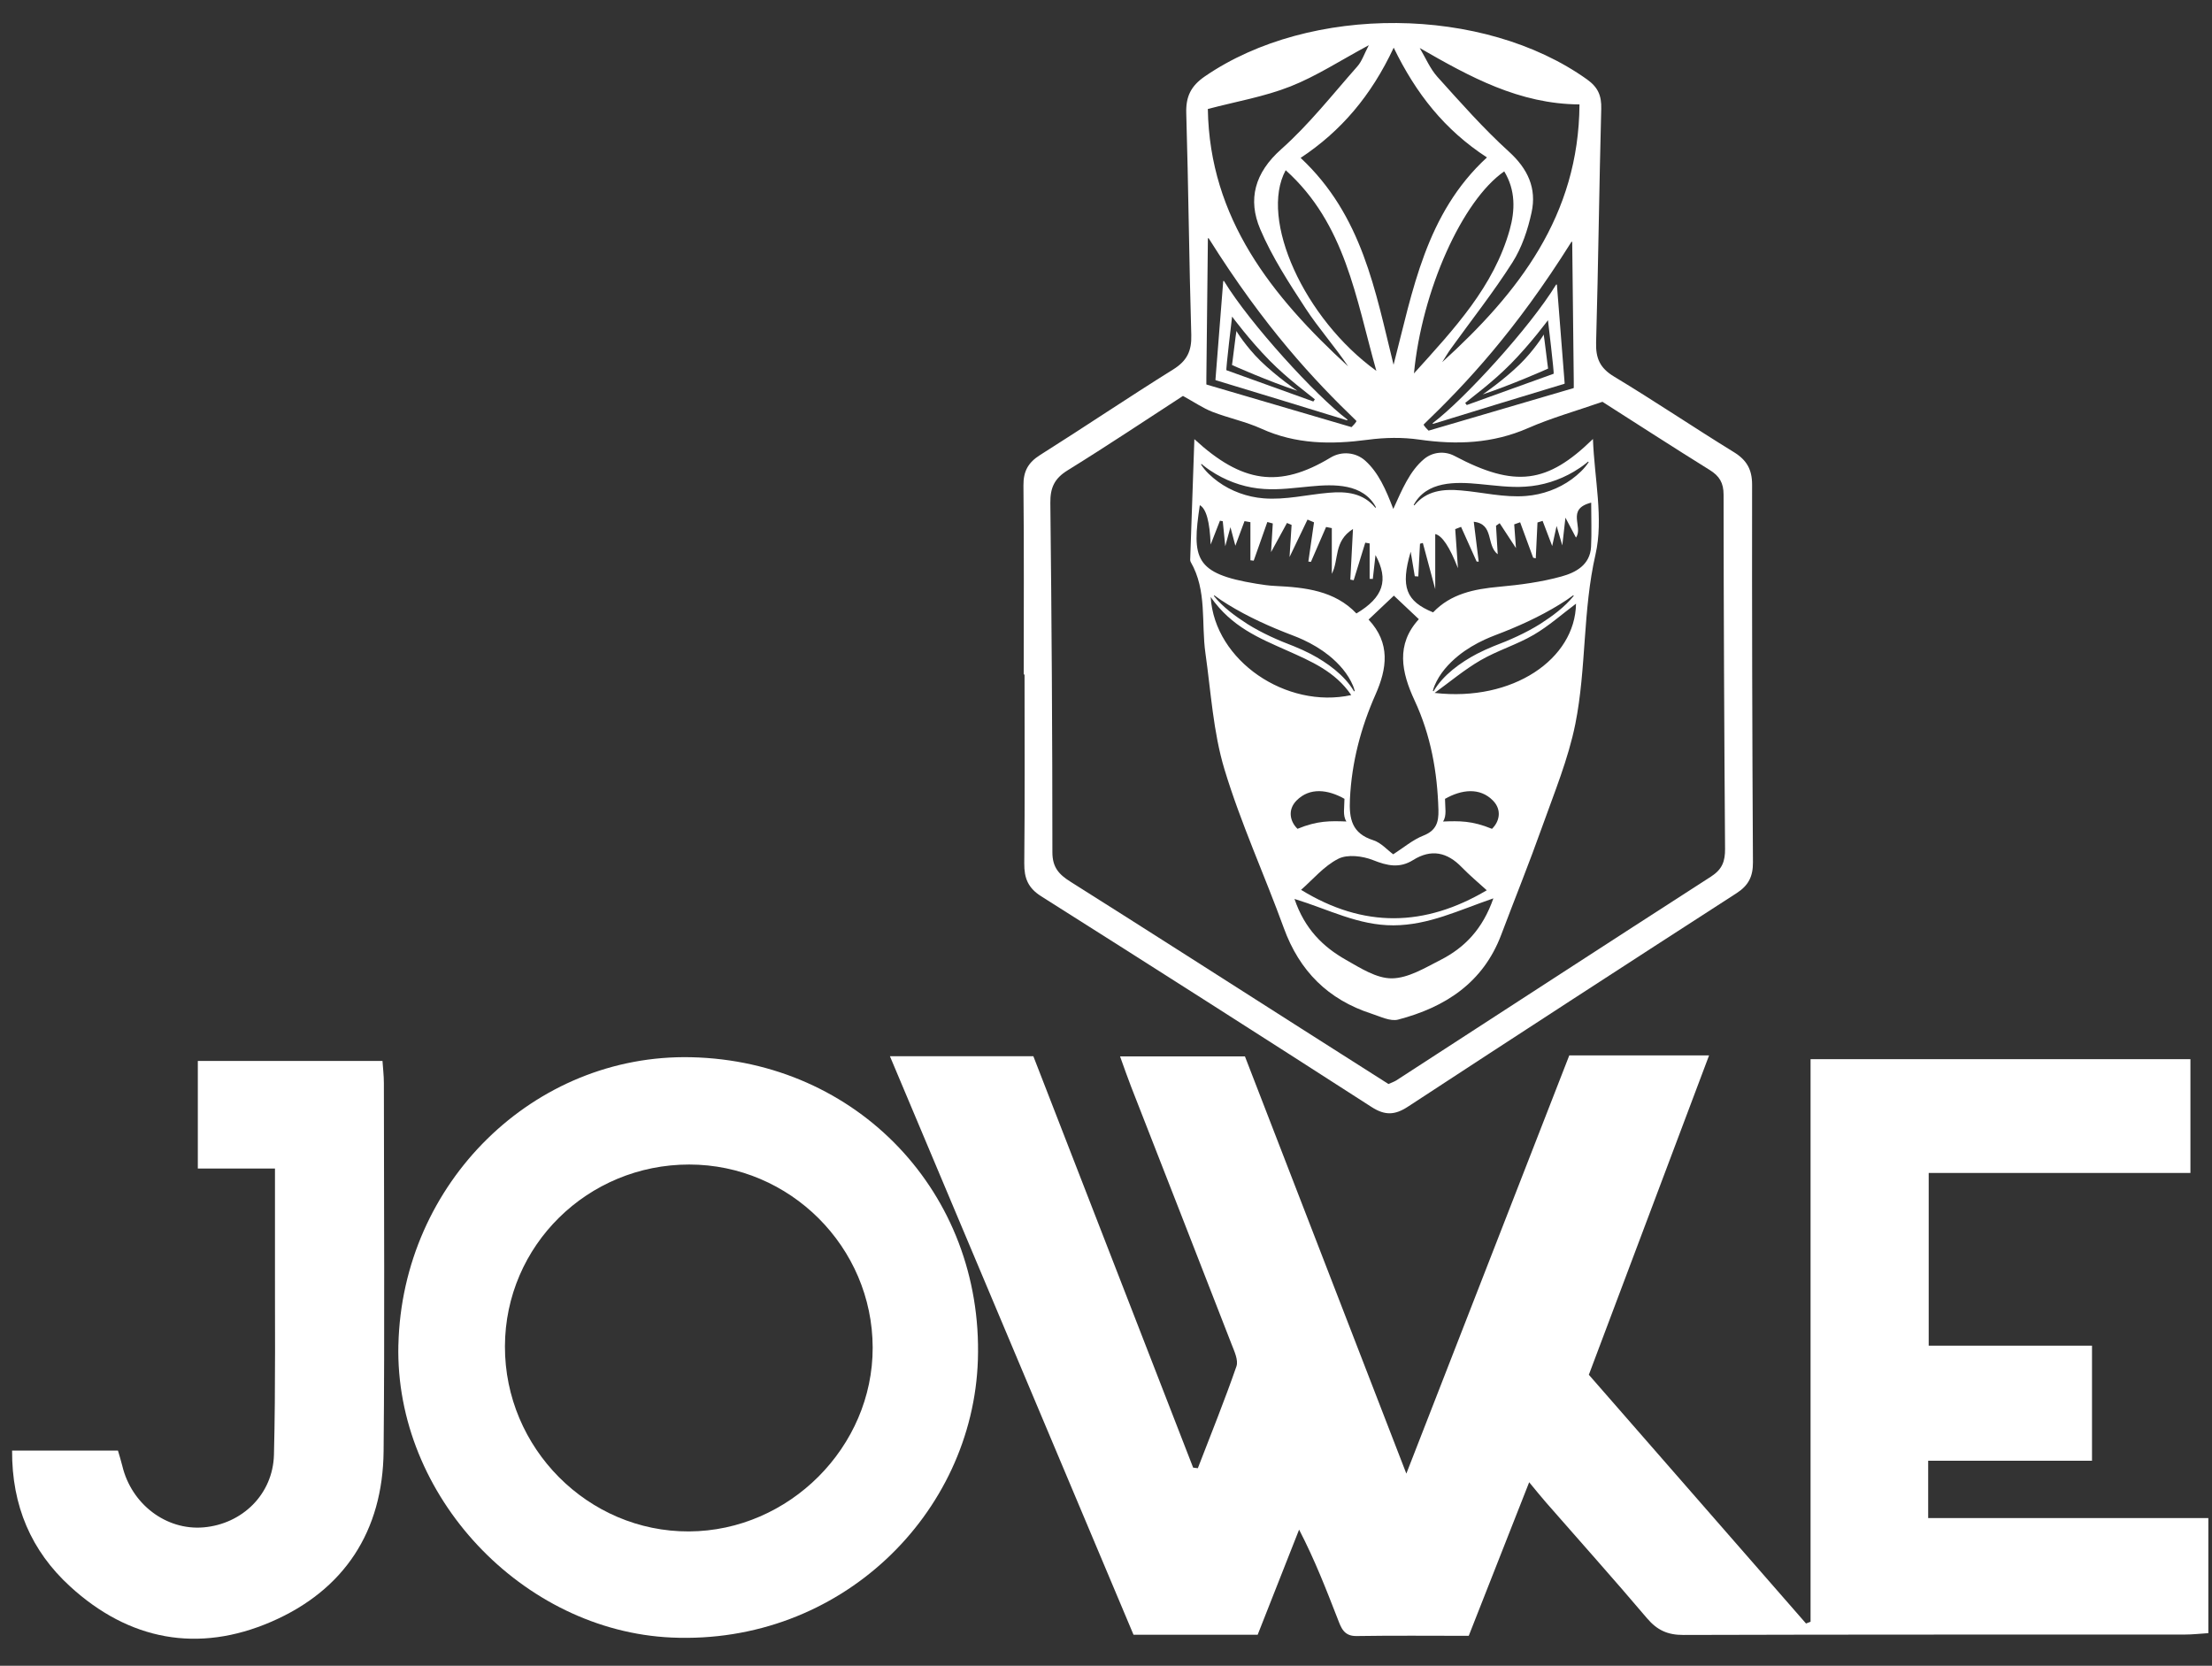 <svg width="81" height="61" viewBox="0 0 81 61" fill="none" xmlns="http://www.w3.org/2000/svg">
<rect x="0" y="0" width="81" height="61" fill="#333333" stroke="none"/>
<path d="M41.507 59.863C38.534 52.803 35.578 45.781 32.588 38.68H37.84C39.798 43.722 41.744 48.734 43.691 53.745C43.748 53.752 43.806 53.759 43.863 53.766C44.341 52.525 44.841 51.292 45.276 50.037C45.355 49.812 45.198 49.483 45.097 49.222C43.878 46.08 42.648 42.943 41.423 39.804C41.289 39.46 41.169 39.111 41.015 38.686H45.588C47.521 43.685 49.471 48.727 51.498 53.964C53.529 48.753 55.495 43.705 57.465 38.648H62.584C61.102 42.585 59.649 46.447 58.181 50.344C60.846 53.396 63.49 56.424 66.134 59.453C66.189 59.431 66.244 59.41 66.3 59.389V38.788H80.21V42.953H70.626V49.279H76.606V53.492H70.607V55.591H80.866V59.806C80.592 59.823 80.289 59.858 79.986 59.858C73.871 59.861 67.756 59.853 61.641 59.872C61.065 59.874 60.68 59.695 60.312 59.262C59.1 57.832 57.85 56.436 56.617 55.025C56.43 54.812 56.254 54.591 55.996 54.28C55.223 56.244 54.51 58.056 53.783 59.904C52.379 59.904 51.025 59.89 49.672 59.912C49.203 59.919 49.106 59.597 48.981 59.276C48.563 58.204 48.149 57.13 47.571 56.015C47.067 57.293 46.564 58.57 46.054 59.864H41.507V59.863Z" fill="white"/>
<path d="M14.589 49.244C14.731 43.313 19.55 38.584 25.316 38.716C31.394 38.856 36.002 43.695 35.809 49.794C35.63 55.434 30.772 60.243 24.591 59.967C19.138 59.722 14.454 54.785 14.588 49.244H14.589ZM25.238 42.645C21.513 42.645 18.501 45.615 18.49 49.301C18.479 53.029 21.533 56.099 25.233 56.081C28.897 56.062 31.963 52.992 31.956 49.349C31.949 45.664 28.925 42.646 25.238 42.645H25.238Z" fill="white"/>
<path d="M0.443 53.122H4.32C4.373 53.309 4.434 53.493 4.479 53.682C4.814 55.084 6.084 56.047 7.449 55.933C8.864 55.814 9.995 54.727 10.032 53.269C10.095 50.736 10.063 48.202 10.069 45.668C10.072 44.751 10.069 43.834 10.069 42.792H7.244V38.852H14.006C14.023 39.115 14.057 39.389 14.057 39.661C14.059 44.153 14.089 48.646 14.047 53.137C14.02 56.07 12.609 58.23 9.936 59.388C7.259 60.547 4.726 60.074 2.565 58.094C1.144 56.794 0.431 55.142 0.443 53.122Z" fill="white"/>
<path d="M56.527 12.249C56.533 12.26 56.166 12.839 55.649 13.344C55.053 13.925 54.296 14.443 54.296 14.443C55.314 14.108 56.686 13.504 56.689 13.497C56.685 13.504 56.539 12.273 56.527 12.249Z" fill="white"/>
<path d="M52.484 15.521C53.45 15.218 56.474 14.3 57.284 14.055C57.291 14.053 57.296 14.046 57.295 14.037L57.012 10.433C57.01 10.417 56.989 10.412 56.98 10.426C56.025 11.991 53.626 14.615 52.468 15.492C52.454 15.503 52.467 15.526 52.484 15.521ZM55.302 13.344C56.056 12.579 56.684 11.725 56.684 11.725C56.684 11.725 56.919 13.686 56.891 13.687C56.895 13.685 53.71 14.833 53.71 14.833C53.71 14.831 53.677 14.793 53.653 14.755C53.9 14.549 54.66 13.993 55.301 13.343L55.302 13.344Z" fill="white"/>
<path d="M64.159 17.748C64.159 17.194 63.963 16.847 63.491 16.557C62.018 15.651 60.585 14.682 59.104 13.79C58.585 13.478 58.43 13.119 58.447 12.537C58.528 9.687 58.559 6.835 58.635 3.985C58.648 3.503 58.518 3.197 58.116 2.909C54.321 0.197 47.976 0.15 44.122 2.796C43.607 3.15 43.42 3.537 43.439 4.149C43.519 6.855 43.543 9.563 43.623 12.269C43.64 12.855 43.465 13.215 42.961 13.529C41.322 14.55 39.722 15.632 38.089 16.661C37.648 16.939 37.471 17.259 37.477 17.783C37.501 20.088 37.487 22.393 37.487 24.699C37.497 24.699 37.508 24.699 37.517 24.699C37.517 27.004 37.531 29.309 37.507 31.614C37.502 32.156 37.643 32.516 38.127 32.822C42.171 35.378 46.203 37.95 50.225 40.539C50.71 40.852 51.076 40.842 51.554 40.528C55.556 37.908 59.569 35.303 63.588 32.71C64.027 32.427 64.193 32.099 64.19 31.579C64.164 26.969 64.153 22.359 64.159 17.749V17.748ZM57.838 3.824C57.814 7.902 55.597 10.729 52.811 13.262C52.916 13.097 53.015 12.927 53.128 12.769C53.885 11.718 54.69 10.7 55.384 9.609C55.729 9.066 55.948 8.409 56.085 7.774C56.274 6.899 55.952 6.187 55.257 5.556C54.324 4.709 53.484 3.756 52.638 2.817C52.366 2.514 52.201 2.114 51.988 1.758C53.826 2.816 55.628 3.81 57.84 3.824H57.838ZM52.137 15.54C53.684 14.052 55.49 12.13 57.543 8.858C57.551 8.845 57.572 8.853 57.572 8.869L57.629 13.979V14.198C57.629 14.206 57.624 14.212 57.617 14.214L52.321 15.768C52.315 15.77 52.308 15.768 52.304 15.763C52.283 15.74 52.107 15.569 52.137 15.54ZM51.777 13.675C52.067 10.638 53.546 7.339 55.083 6.276C55.503 6.969 55.481 7.706 55.283 8.414C54.698 10.496 53.27 12.022 51.777 13.675V13.675ZM51.035 1.746C51.853 3.431 52.902 4.759 54.45 5.765C52.208 7.826 51.735 10.64 51.03 13.358C50.358 10.646 49.888 7.895 47.627 5.782C49.097 4.808 50.204 3.521 51.035 1.746ZM50.4 13.581C47.761 11.677 46.101 8.029 47.08 6.233C49.266 8.197 49.645 10.906 50.4 13.581ZM47.249 3.167C48.203 2.791 49.077 2.217 50.124 1.655C49.954 1.977 49.872 2.243 49.703 2.433C48.793 3.463 47.935 4.559 46.913 5.467C45.945 6.329 45.684 7.301 46.148 8.393C46.581 9.412 47.2 10.362 47.809 11.295C48.289 12.029 48.88 12.69 49.367 13.417C46.574 10.851 44.294 8.004 44.229 3.991C45.277 3.715 46.302 3.541 47.248 3.167H47.249ZM44.175 13.849L44.231 8.739C44.231 8.722 44.252 8.715 44.261 8.728C46.314 12 48.12 13.922 49.666 15.41C49.696 15.439 49.521 15.61 49.5 15.633C49.495 15.639 49.489 15.64 49.483 15.639L44.187 14.084C44.18 14.082 44.175 14.075 44.175 14.068V13.849ZM62.673 32.089C58.819 34.57 54.978 37.071 51.131 39.564C51.061 39.609 50.978 39.636 50.844 39.697C49.798 39.032 48.731 38.354 47.664 37.674C44.844 35.877 42.029 34.073 39.2 32.289C38.778 32.024 38.537 31.764 38.537 31.211C38.537 26.946 38.51 22.68 38.462 18.415C38.456 17.861 38.612 17.521 39.094 17.224C40.563 16.315 42 15.355 43.318 14.499C43.748 14.736 44.056 14.949 44.395 15.081C44.985 15.31 45.617 15.439 46.191 15.699C47.454 16.273 48.748 16.282 50.088 16.104C50.706 16.021 51.354 16.009 51.971 16.098C53.342 16.294 54.655 16.245 55.951 15.679C56.807 15.304 57.716 15.049 58.679 14.714C59.934 15.514 61.264 16.376 62.61 17.213C62.966 17.435 63.115 17.685 63.115 18.117C63.118 22.441 63.138 26.765 63.169 31.087C63.172 31.531 63.069 31.831 62.672 32.087L62.673 32.089Z" fill="white"/>
<path d="M46.154 13.213C45.638 12.708 45.271 12.13 45.277 12.118C45.265 12.143 45.118 13.373 45.114 13.366C45.118 13.373 46.49 13.977 47.507 14.312C47.507 14.312 46.75 13.794 46.154 13.213Z" fill="white"/>
<path d="M44.52 13.924C45.329 14.17 48.353 15.087 49.319 15.39C49.337 15.395 49.35 15.372 49.335 15.361C48.178 14.484 45.778 11.861 44.823 10.295C44.815 10.281 44.793 10.286 44.792 10.302L44.508 13.906C44.508 13.914 44.512 13.922 44.52 13.924ZM45.118 11.594C45.118 11.594 45.747 12.448 46.501 13.213C47.142 13.863 47.902 14.418 48.148 14.624C48.125 14.663 48.093 14.701 48.092 14.703C48.092 14.703 44.906 13.555 44.91 13.557C44.882 13.555 45.117 11.595 45.117 11.595L45.118 11.594Z" fill="white"/>
<path d="M58.332 16.075C56.66 17.712 55.48 17.871 53.262 16.696C52.902 16.505 52.461 16.548 52.148 16.809C51.624 17.247 51.344 17.922 51.02 18.638C50.749 17.925 50.476 17.305 49.994 16.871C49.644 16.556 49.126 16.513 48.723 16.757C46.846 17.89 45.482 17.69 43.736 16.082C43.684 17.571 43.635 18.989 43.586 20.407C43.584 20.464 43.575 20.532 43.601 20.578C44.208 21.627 43.982 22.807 44.142 23.927C44.343 25.347 44.426 26.807 44.836 28.167C45.434 30.145 46.304 32.04 47.012 33.986C47.585 35.562 48.636 36.608 50.222 37.121C50.541 37.224 50.911 37.413 51.198 37.338C52.92 36.886 54.309 35.991 54.972 34.232C55.47 32.913 55.999 31.605 56.472 30.276C56.915 29.032 57.429 27.793 57.687 26.507C58.094 24.469 57.953 22.367 58.425 20.304C58.724 18.995 58.386 17.541 58.331 16.076L58.332 16.075ZM54.165 17.725C54.73 17.777 55.297 17.86 55.858 17.821C56.482 17.783 57.09 17.59 57.63 17.273C57.782 17.182 57.931 17.084 58.071 16.973C58.098 16.952 58.127 16.928 58.152 16.904L58.176 16.921C58.016 17.171 57.792 17.374 57.554 17.55C57.071 17.903 56.48 18.115 55.883 18.162C55.079 18.228 54.289 18.026 53.495 17.959C52.842 17.901 52.233 17.969 51.791 18.508L51.767 18.491C52.239 17.612 53.301 17.642 54.166 17.725H54.165ZM51.04 21.811C51.332 22.087 51.62 22.358 51.956 22.675C51.107 23.602 51.318 24.617 51.801 25.653C52.392 26.923 52.635 28.269 52.673 29.663C52.685 30.107 52.593 30.414 52.121 30.6C51.732 30.753 51.396 31.043 51.018 31.285C50.797 31.123 50.572 30.861 50.292 30.771C49.504 30.52 49.397 29.995 49.433 29.253C49.499 27.908 49.831 26.652 50.37 25.432C50.787 24.49 50.929 23.556 50.115 22.689C50.454 22.367 50.742 22.095 51.041 21.813L51.04 21.811ZM52.469 25.304C52.483 25.236 52.506 25.173 52.531 25.11C52.715 24.668 53.044 24.301 53.413 24.003C53.706 23.768 54.031 23.578 54.37 23.421C54.492 23.365 54.621 23.312 54.745 23.264C55.566 22.954 56.37 22.592 57.119 22.13C57.285 22.028 57.452 21.918 57.608 21.8L57.629 21.82C57.291 22.236 56.85 22.559 56.402 22.848C55.864 23.184 55.282 23.442 54.691 23.665C54.484 23.75 54.279 23.843 54.08 23.945C53.483 24.26 52.843 24.719 52.497 25.311L52.469 25.302V25.304ZM53.525 31.756C53.819 32.06 54.148 32.332 54.443 32.602C52.174 33.945 49.939 33.995 47.643 32.586C48.067 32.217 48.478 31.716 49.008 31.448C49.344 31.278 49.898 31.346 50.28 31.498C50.801 31.706 51.252 31.805 51.746 31.495C52.41 31.08 52.993 31.206 53.526 31.757L53.525 31.756ZM49.58 25.313C49.234 24.722 48.595 24.263 47.997 23.948C47.799 23.845 47.593 23.752 47.386 23.668C46.795 23.444 46.213 23.186 45.676 22.85C45.228 22.561 44.786 22.239 44.449 21.823L44.469 21.803C44.625 21.921 44.792 22.03 44.958 22.133C45.707 22.594 46.511 22.955 47.332 23.267C47.456 23.314 47.586 23.367 47.707 23.423C48.047 23.579 48.371 23.771 48.664 24.005C49.033 24.304 49.361 24.671 49.546 25.113C49.571 25.176 49.594 25.239 49.608 25.307L49.58 25.316V25.313ZM44.001 16.991C44.026 17.014 44.055 17.038 44.082 17.059C44.221 17.17 44.37 17.269 44.522 17.359C45.063 17.677 45.67 17.87 46.295 17.907C46.855 17.945 47.422 17.863 47.988 17.812C48.852 17.729 49.915 17.698 50.387 18.578L50.363 18.594C49.921 18.055 49.311 17.987 48.658 18.045C47.864 18.113 47.074 18.314 46.27 18.249C45.672 18.201 45.082 17.989 44.599 17.636C44.361 17.46 44.138 17.258 43.978 17.007L44.002 16.991H44.001ZM43.935 18.5C44.169 18.625 44.301 19.106 44.332 19.942C44.474 19.575 44.574 19.322 44.673 19.068C44.707 19.075 44.742 19.081 44.776 19.088C44.802 19.351 44.828 19.614 44.867 20.003C44.945 19.718 44.988 19.56 45.057 19.305C45.128 19.575 45.175 19.752 45.237 19.985C45.365 19.64 45.469 19.362 45.572 19.084C45.644 19.097 45.717 19.11 45.788 19.122V20.517C45.829 20.522 45.869 20.527 45.909 20.532C46.076 20.06 46.242 19.588 46.408 19.116C46.474 19.134 46.54 19.151 46.607 19.169C46.588 19.483 46.569 19.797 46.544 20.219C46.775 19.794 46.951 19.472 47.127 19.151C47.183 19.175 47.239 19.198 47.296 19.222C47.275 19.549 47.254 19.876 47.221 20.399C47.494 19.829 47.687 19.428 47.879 19.027C47.959 19.061 48.038 19.095 48.117 19.128C48.048 19.607 47.979 20.085 47.91 20.564C47.941 20.568 47.972 20.572 48.004 20.576C48.189 20.15 48.374 19.724 48.559 19.298C48.63 19.312 48.699 19.326 48.769 19.34V21.014C49.04 20.491 48.828 19.825 49.544 19.372C49.508 20.072 49.477 20.649 49.447 21.225C49.488 21.233 49.529 21.24 49.57 21.248C49.711 20.79 49.853 20.331 49.994 19.873C50.047 19.883 50.1 19.891 50.154 19.901V21.198C50.193 21.198 50.231 21.2 50.27 21.2C50.301 20.922 50.333 20.645 50.369 20.326C50.862 21.241 50.66 21.876 49.67 22.465C48.873 21.628 47.794 21.509 46.689 21.457C46.459 21.447 46.23 21.412 46.002 21.375C43.729 21.004 43.645 20.443 43.935 18.5ZM44.333 21.862C45.101 22.962 46.116 23.37 47.112 23.815C47.994 24.209 48.896 24.588 49.48 25.454C47.111 25.972 44.478 24.204 44.333 21.862ZM47.479 29.314C47.958 28.828 48.626 28.909 49.232 29.253C49.232 29.561 49.16 29.875 49.305 30.083C48.713 30.062 48.25 30.048 47.513 30.351C47.245 30.095 47.135 29.663 47.479 29.313V29.314ZM52.746 35.155C52.178 35.445 51.564 35.822 50.968 35.827C50.406 35.833 49.814 35.449 49.285 35.149C48.445 34.673 47.775 34.017 47.402 32.919C48.672 33.309 49.739 33.89 51.025 33.886C52.314 33.88 53.395 33.341 54.685 32.898C54.293 34.022 53.635 34.703 52.747 35.155H52.746ZM54.633 30.352C53.896 30.048 53.434 30.063 52.841 30.084C52.986 29.876 52.914 29.561 52.914 29.254C53.521 28.91 54.189 28.828 54.668 29.315C55.012 29.665 54.901 30.096 54.633 30.353V30.352ZM52.535 25.374C53.093 24.971 53.623 24.523 54.215 24.18C54.834 23.821 55.539 23.61 56.157 23.25C56.717 22.923 57.21 22.481 57.711 22.107C57.683 24.134 55.396 25.707 52.535 25.375V25.374ZM58.262 20.024C58.228 20.689 57.695 20.968 57.184 21.109C56.441 21.315 55.663 21.418 54.892 21.488C53.98 21.571 53.125 21.744 52.478 22.425C51.486 22.018 51.276 21.498 51.657 20.204C51.722 20.593 51.764 20.848 51.807 21.102C51.85 21.104 51.893 21.107 51.936 21.11C51.956 20.711 51.978 20.312 51.998 19.912C52.032 19.902 52.067 19.893 52.102 19.883C52.238 20.39 52.374 20.896 52.556 21.575V19.558C52.807 19.611 53.084 20.028 53.388 20.808C53.354 20.331 53.322 19.854 53.288 19.377C53.359 19.35 53.431 19.322 53.502 19.294C53.692 19.718 53.882 20.141 54.072 20.563C54.097 20.565 54.123 20.567 54.148 20.568C54.09 20.097 54.032 19.627 53.967 19.107C54.721 19.192 54.412 19.959 54.844 20.298C54.821 19.912 54.801 19.582 54.782 19.252C54.827 19.222 54.871 19.191 54.916 19.16C55.093 19.43 55.27 19.7 55.512 20.071C55.487 19.717 55.467 19.459 55.448 19.202C55.52 19.176 55.593 19.151 55.665 19.126C55.824 19.558 55.983 19.991 56.142 20.424C56.173 20.431 56.205 20.438 56.237 20.446C56.258 20.009 56.279 19.571 56.3 19.134C56.362 19.115 56.425 19.095 56.488 19.075C56.593 19.352 56.698 19.628 56.839 19.996C56.898 19.727 56.94 19.53 57 19.261C57.069 19.498 57.116 19.658 57.209 19.973C57.254 19.572 57.282 19.328 57.324 18.957C57.486 19.264 57.596 19.472 57.709 19.686C57.993 19.303 57.329 18.644 58.267 18.407C58.267 19.004 58.288 19.515 58.262 20.025V20.024Z" fill="white"/>
</svg>
